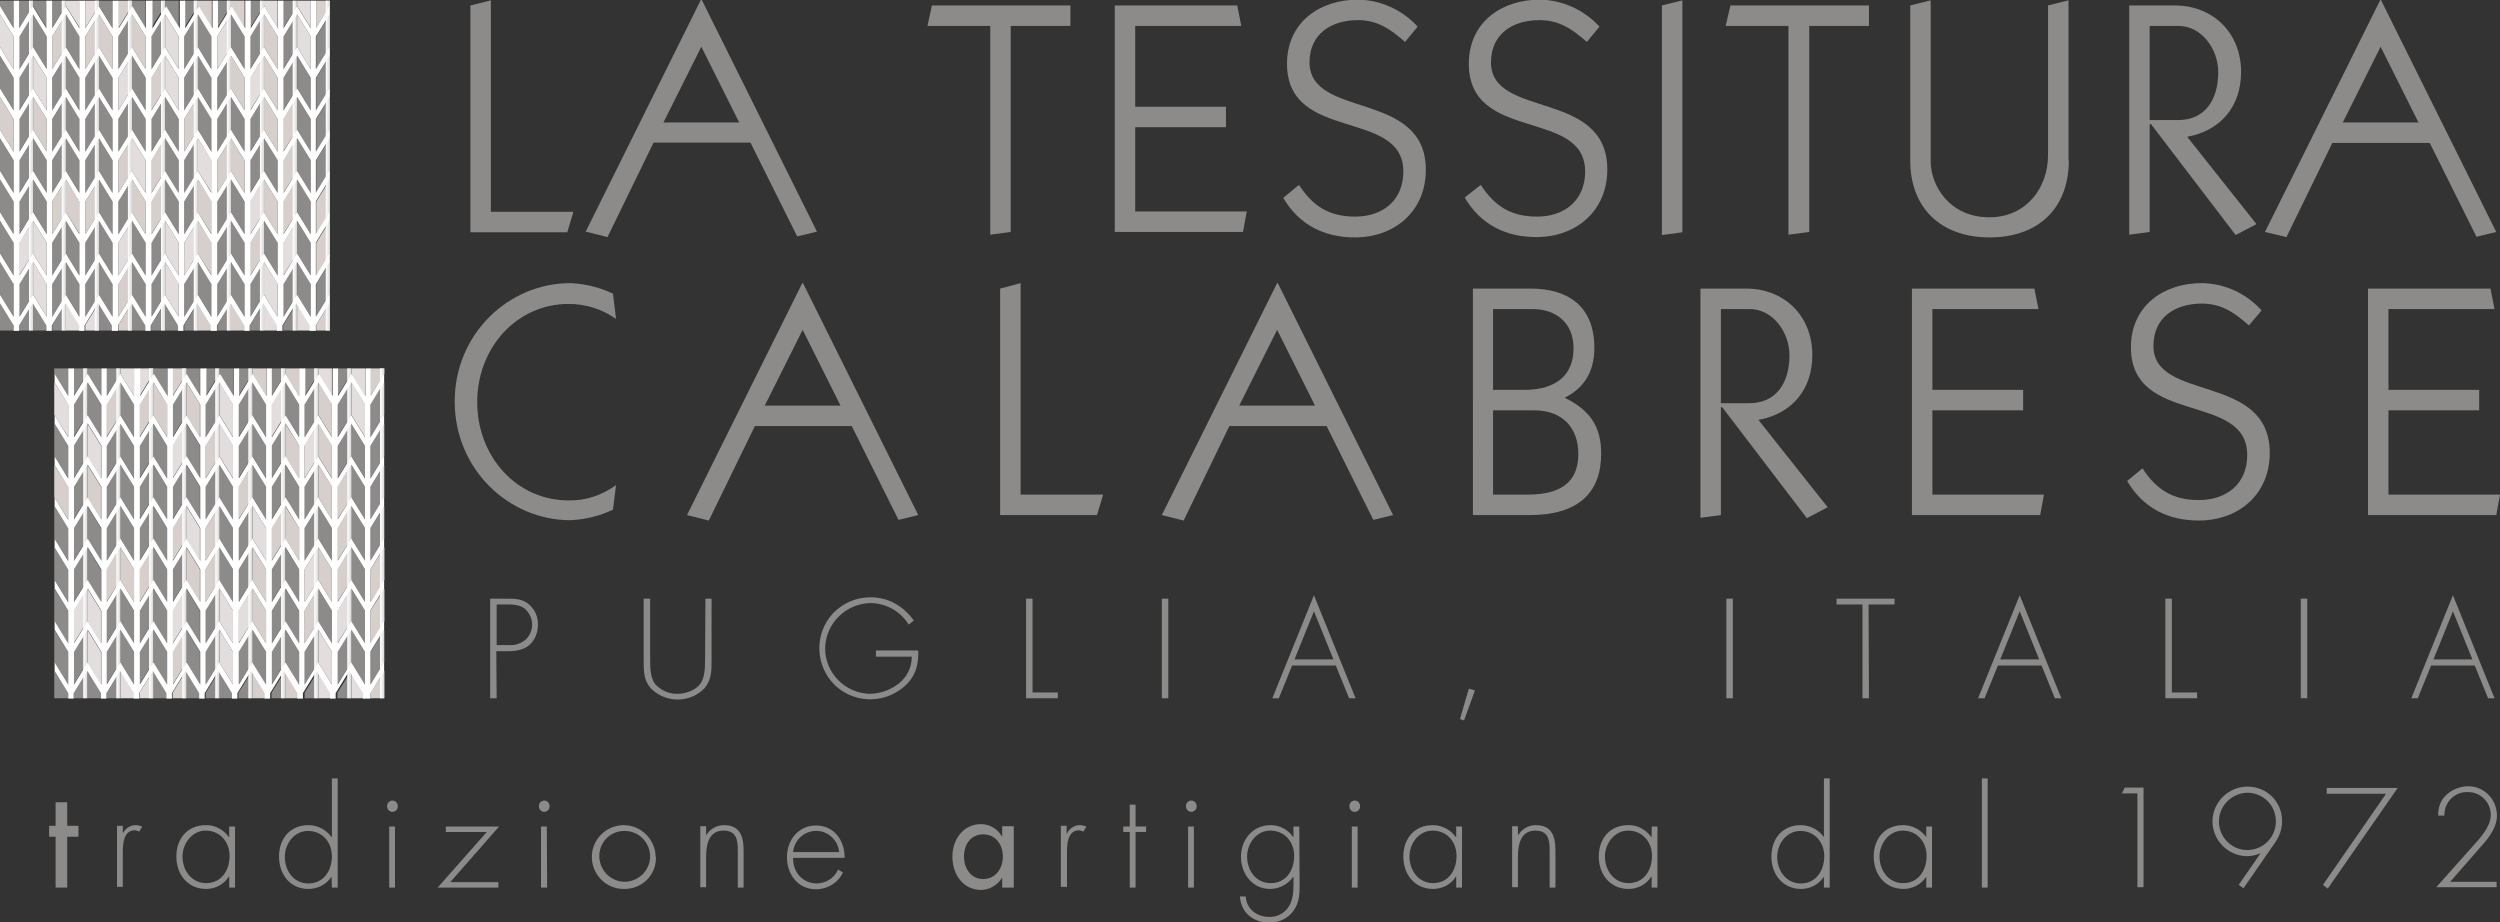 <?xml version="1.0" encoding="utf-8"?>
<!-- Generator: Adobe Illustrator 22.0.1, SVG Export Plug-In . SVG Version: 6.00 Build 0)  -->
<svg version="1.1" id="Livello_1" xmlns="http://www.w3.org/2000/svg" xmlns:xlink="http://www.w3.org/1999/xlink" x="0px" y="0px"
	 viewBox="0 0 732.9 270.4" style="enable-background:new 0 0 732.9 270.4;" xml:space="preserve">
<rect x="0" y="0" width="732.9" height="270.4" fill="#333333" stroke="none"/>
<style type="text/css">
	.st0{fill:#8D8B89;}
	.st1{fill:#E3DEDD;}
	.st2{fill:#D7CFCB;}
	.st3{fill:url(#SVGID_1_);}
	.st4{fill:url(#SVGID_2_);}
	.st5{fill:url(#SVGID_3_);}
	.st6{fill:url(#SVGID_4_);}
	.st7{fill:url(#SVGID_5_);}
	.st8{fill:url(#SVGID_6_);}
	.st9{fill:url(#SVGID_7_);}
	.st10{fill:url(#SVGID_8_);}
	.st11{fill:url(#SVGID_9_);}
	.st12{fill:url(#SVGID_10_);}
	.st13{fill:#FFFFFF;}
	.st14{fill:url(#SVGID_11_);}
	.st15{fill:url(#SVGID_12_);}
	.st16{fill:url(#SVGID_13_);}
	.st17{fill:url(#SVGID_14_);}
	.st18{fill:url(#SVGID_15_);}
	.st19{fill:url(#SVGID_16_);}
	.st20{fill:url(#SVGID_17_);}
	.st21{fill:url(#SVGID_18_);}
	.st22{fill:url(#SVGID_19_);}
	.st23{fill:url(#SVGID_20_);}
</style>
<title>LaTessitura-LOGO</title>
<g>
	<g id="Livello_1_1_">
		<path class="st0" d="M137.9,68V1.6l6-1.5v62h24.2l-1.8,6H137.9z"/>
		<path class="st0" d="M191.6,41.8l-13.5,27.7l-6.4-1.6l33.8-68h0.2l33.8,68l-5.8,1.4l-13.7-27.5H191.6z M205.6,13.7l-11.1,22.2
			h22.2L205.6,13.7z"/>
		<path class="st0" d="M296.3,68l-6,0.8V7.6h-18.4l1.3-6h40.6v6h-17.5V68z"/>
		<path class="st0" d="M326.8,68V1.6h35.9l1.2,6h-31.1v23.7h26.6v6h-26.6V62h32.7l-1.1,6L326.8,68z"/>
		<path class="st0" d="M380.8,54.2c4.1,6.3,8.9,9.3,16.5,9.3c8.1,0,14.1-4.8,14.1-13.2c0-18.6-34.1-8.4-34.1-31.6
			c0-12.1,9.5-18.8,20.8-18.8c6.7,0.1,13,3,17.5,7.9l-3.7,4.5c-4.2-3.7-8-6.4-13.8-6.4c-7.8,0-14.2,4-14.2,12.4
			C384,35,418,26.3,418,49.8c0,12.1-9.1,19.8-20.8,19.8c-9,0-16.4-3.7-21-11.6L380.8,54.2z"/>
		<path class="st0" d="M434.1,54.2c4.1,6.3,8.9,9.3,16.5,9.3c8.1,0,14.1-4.8,14.1-13.2c0-18.6-34.1-8.4-34.1-31.6
			c0-12.1,9.5-18.8,20.8-18.8c6.7,0.1,13,3,17.5,7.9l-3.7,4.5c-4.2-3.7-8-6.4-13.9-6.4c-7.8,0-14.2,4-14.2,12.4
			c0,16.6,34.1,7.8,34.1,31.4c0,12.1-9.1,19.8-20.8,19.8c-9,0-16.4-3.7-21-11.6L434.1,54.2z"/>
		<path class="st0" d="M487.2,1.6l6-1.5v68l-6,0.8V1.6z"/>
		<path class="st0" d="M530.3,68l-6,0.8V7.6h-18.4l1.4-6h40.6v6h-17.5V68z"/>
		<path class="st0" d="M606.5,47c0,14.1-9,22.6-23.2,22.6S560,61.1,560,47V1.6l6-1.5v47.2c0,7.1,5.5,16.4,17.2,16.4
			c10.8,0,17.2-8.6,17.2-18.2V1.6l6-1.5V47z"/>
		<path class="st0" d="M624.2,68.8V1.6h13.4c11,0,19.4,7.9,19.4,19.5c0,10-5.9,17.2-15.8,19l20.3,25.6l-6.1,3.2l-24.8-32.5h-0.4V68
			L624.2,68.8z M630.2,35.2h8.3c7.9,0,11.8-5.9,11.8-14.1c0-6.5-4.7-13.5-11.7-13.5h-8.4L630.2,35.2z"/>
		<path class="st0" d="M683.8,41.8l-13.5,27.7L664,68l33.8-68h0.2l33.8,68l-5.8,1.4l-13.7-27.5H683.8z M697.9,13.7l-11.1,22.2h22.2
			L697.9,13.7z"/>
		<path class="st0" d="M179.7,149.4c-3.9,1.9-8.2,2.9-12.5,3.1c-18.1,0-33.9-15-33.9-34.8S149.1,83,167.2,83
			c4.3,0.2,8.6,1.2,12.5,3.1l0.9,7.4c-4.1-2.9-8.9-4.4-13.9-4.4c-15.3,0-26.8,12.9-26.8,28.8s11.5,28.8,26.8,28.8
			c5,0.1,9.8-1.5,13.9-4.5L179.7,149.4z"/>
		<path class="st0" d="M221.3,124.9l-13.5,27.7l-6.4-1.6l33.8-68h0.2l33.8,68l-5.8,1.4l-13.7-27.5L221.3,124.9z M235.3,96.7
			l-11.1,22.2h22.2L235.3,96.7z"/>
		<path class="st0" d="M293.2,151V84.6l6-1.6v62h24.2l-1.8,6H293.2z"/>
		<path class="st0" d="M360.4,124.9L347,152.6l-6.4-1.6l33.8-68h0.2l33.8,68l-5.8,1.4l-13.7-27.5L360.4,124.9z M374.4,96.7
			l-11.1,22.2h22.2L374.4,96.7z"/>
		<path class="st0" d="M448.6,84.6c11.3,0,18.8,5.3,18.8,17.4c0,7.1-3.1,11.8-8.7,14.6c7.3,3.6,10.7,8.3,10.7,16.4
			c0,11.5-6.8,18-20.9,18h-16.7V84.6H448.6z M437.7,114.3h9.1c9.7,0,14.5-4.6,14.5-12.2s-5.3-11.5-12-11.5h-11.6V114.3z M437.7,145
			h10.2c11.9,0,14.8-5.6,14.8-12c0-7.4-4.5-12.7-12.9-12.7h-12.1V145z"/>
		<path class="st0" d="M498.5,151.8V84.6h13.4c11,0,19.4,7.8,19.4,19.5c0,10-5.9,17.2-15.8,19l20.3,25.6l-6.1,3.2l-24.8-32.5h-0.4
			V151L498.5,151.8z M504.5,118.2h8.3c7.9,0,11.8-5.9,11.8-14.1c0-6.5-4.7-13.5-11.7-13.5h-8.4L504.5,118.2z"/>
		<path class="st0" d="M560.5,151V84.6h35.9l1.2,6h-31.1v23.7h26.6v6h-26.6V145h32.7l-1.1,6L560.5,151z"/>
		<path class="st0" d="M628.1,137.3c4.1,6.3,8.9,9.3,16.5,9.3c8.2,0,14.2-4.8,14.2-13.2c0-18.6-34.1-8.4-34.1-31.6
			c0-12.1,9.5-18.8,20.8-18.8c6.7,0.1,13,3,17.5,8l-3.7,4.4c-4.2-3.7-8-6.4-13.8-6.4c-7.8,0-14.2,4-14.2,12.4
			c0,16.6,34.1,7.8,34.1,31.4c0,12.1-9.1,19.8-20.8,19.8c-9,0-16.4-3.7-21-11.6L628.1,137.3z"/>
		<path class="st0" d="M694.2,151V84.6h35.9l1.2,6h-31.1v23.7h26.6v6h-26.6V145h32.7l-1.1,6L694.2,151z"/>
		<path class="st0" d="M19.7,260.2h-3.4v-14.9h-1.9v-3.2h1.9v-6.9h3.4v6.9H23v3.2h-3.3V260.2z"/>
		<path class="st0" d="M35.9,244.6L35.9,244.6c0.6-1.6,2.2-2.7,3.9-2.7c0.6,0,1.3,0.2,1.9,0.4l-0.9,1.5c-0.4-0.2-0.8-0.3-1.2-0.4
			c-3.8,0-3.6,4.9-3.6,7.5v9.1h-1.7v-17.9h1.7V244.6z"/>
		<path class="st0" d="M68.9,260.2h-1.7V257h-0.1c-1.5,2.3-4,3.6-6.7,3.6c-5.3,0-8.7-4.2-8.7-9.5s3.3-9.2,8.6-9.2
			c2.7-0.1,5.2,1.3,6.8,3.5h0.1v-3.1h1.7V260.2z M53.5,251.1c0,4.1,2.7,7.8,6.9,7.8c4.5,0,6.9-3.7,6.9-8c0-4.1-2.8-7.4-7-7.4
			C56.3,243.5,53.5,247.3,53.5,251.1z"/>
		<path class="st0" d="M97.2,257L97.2,257c-1.5,2.3-4.1,3.6-6.8,3.6c-5.3,0-8.6-4.2-8.6-9.5s3.3-9.2,8.6-9.2c2.7,0,5.2,1.3,6.8,3.5
			h0.1v-17.2h1.7v32h-1.7L97.2,257z M97.3,251c0-4.1-2.8-7.4-7-7.4c-4,0-6.8,3.7-6.8,7.6c0,4.1,2.6,7.8,6.9,7.8
			C94.9,259,97.3,255.2,97.3,251L97.3,251z"/>
		<path class="st0" d="M116.6,236.3c0.1,0.9-0.6,1.6-1.4,1.7c-0.9,0.1-1.6-0.6-1.7-1.4c0-0.1,0-0.2,0-0.2c-0.1-0.9,0.6-1.6,1.4-1.7
			c0.9-0.1,1.6,0.6,1.7,1.4C116.6,236.2,116.6,236.2,116.6,236.3z M115.8,260.2h-1.7v-17.9h1.7V260.2z"/>
		<path class="st0" d="M146.1,258.6v1.6h-17.8l14.4-16.3h-12v-1.6h15.6L132,258.6H146.1z"/>
		<path class="st0" d="M161.1,236.3c0.1,0.9-0.6,1.6-1.4,1.7c-0.9,0.1-1.6-0.6-1.7-1.4c0-0.1,0-0.2,0-0.2c-0.1-0.9,0.6-1.6,1.4-1.7
			c0.9-0.1,1.6,0.6,1.7,1.4C161.1,236.2,161.1,236.2,161.1,236.3z M160.4,260.2h-1.8v-17.9h1.7L160.4,260.2z"/>
		<path class="st0" d="M192.3,251.3c0.1,5.1-3.9,9.2-9,9.3c-0.1,0-0.2,0-0.3,0c-5.2,0.1-9.4-4.1-9.5-9.2c-0.1-5.2,4.1-9.4,9.2-9.5
			s9.4,4.1,9.5,9.2C192.3,251.2,192.3,251.2,192.3,251.3z M175.7,251.3c0.2,4.1,3.6,7.3,7.7,7.2c4.1-0.2,7.3-3.6,7.2-7.7
			c-0.2-4.1-3.6-7.3-7.6-7.2C178.8,243.6,175.5,247.1,175.7,251.3C175.7,251.3,175.7,251.3,175.7,251.3L175.7,251.3z"/>
		<path class="st0" d="M206.9,245.1L206.9,245.1c1.1-2,3.1-3.2,5.3-3.2c4.5,0,5.8,2.9,5.8,7.5v10.8h-1.7v-10.8
			c0-3.2-0.4-5.9-4.2-5.9c-4.4,0-5.1,4.2-5.1,7.8v8.8h-1.7v-17.9h1.7V245.1z"/>
		<path class="st0" d="M232.5,251.4c-0.1,4.5,3,7.6,7,7.6c2.7-0.1,5.1-1.6,6.2-4.1l1.4,0.9c-1.4,3-4.5,4.9-7.9,4.9
			c-5.2,0-8.5-4.3-8.5-9.4s3.4-9.3,8.5-9.3c5.3,0,8.5,4.4,8.4,9.5H232.5z M246,249.8c-0.3-3.7-3.6-6.5-7.3-6.2
			c-3.3,0.3-5.9,2.9-6.2,6.2H246z"/>
		<path class="st0" d="M297.2,260.2h-3.4v-2.8h-0.1c-1.3,2.1-3.5,3.4-6,3.5c-5.4,0-8.5-4.6-8.5-9.8c0-5,3.2-9.5,8.4-9.5
			c2.5,0,4.9,1.4,6.1,3.6h0.1v-3h3.4L297.2,260.2z M294,251.1c0-3.5-2.1-6.5-5.8-6.5s-5.6,3.1-5.6,6.5s2,6.6,5.6,6.6
			S294,254.7,294,251.1z"/>
		<path class="st0" d="M312.7,244.6L312.7,244.6c0.6-1.6,2.2-2.7,3.9-2.7c0.6,0,1.3,0.2,1.9,0.4l-0.9,1.5c-0.4-0.2-0.8-0.3-1.2-0.4
			c-3.8,0-3.6,4.9-3.6,7.5v9.1H311v-17.9h1.7V244.6z"/>
		<path class="st0" d="M332.9,260.2h-1.7v-16.3h-1.9v-1.6h1.9v-6.4h1.7v6.4h3.1v1.6h-3.1V260.2z"/>
		<path class="st0" d="M350.8,236.3c0.1,0.9-0.6,1.6-1.4,1.7c-0.9,0.1-1.6-0.6-1.7-1.4c0-0.1,0-0.2,0-0.2c-0.1-0.9,0.6-1.6,1.4-1.7
			c0.9-0.1,1.6,0.6,1.7,1.4C350.8,236.2,350.8,236.2,350.8,236.3z M350,260.2h-1.7v-17.9h1.7V260.2z"/>
		<path class="st0" d="M381,259.4c0,2.8-0.1,5.2-1.8,7.6c-1.6,2.2-4.2,3.5-7,3.5c-4.6,0-8.4-2.8-8.7-7.7h1.7c0.2,3.7,3.3,6,6.8,6
			c2.2,0.1,4.3-0.9,5.6-2.7c1.4-2,1.6-4.4,1.6-6.8v-2.2h-0.1c-1.6,2.2-4.1,3.5-6.8,3.5c-5.1,0-8.5-4.4-8.5-9.4
			c0-5.2,3.6-9.3,8.7-9.3c2.7,0,5.1,1.3,6.6,3.5h0.1v-3.1h1.7L381,259.4z M365.6,251.1c0,4.1,2.6,7.8,6.9,7.8c4.5,0,6.9-3.7,6.9-8
			c0-4.1-2.8-7.4-7-7.4C368.3,243.5,365.6,247.3,365.6,251.1L365.6,251.1z"/>
		<path class="st0" d="M398.7,236.3c0.1,0.9-0.6,1.6-1.4,1.7c-0.9,0.1-1.6-0.6-1.7-1.4c0-0.1,0-0.2,0-0.2c-0.1-0.9,0.6-1.6,1.4-1.7
			c0.9-0.1,1.6,0.6,1.7,1.4C398.7,236.2,398.7,236.2,398.7,236.3z M398,260.2h-1.7v-17.9h1.7V260.2z"/>
		<path class="st0" d="M428.6,260.2h-1.7V257h-0.1c-1.4,2.3-4,3.6-6.7,3.6c-5.3,0-8.7-4.2-8.7-9.5s3.3-9.2,8.6-9.2
			c2.7,0,5.2,1.3,6.8,3.5h0.1v-3.1h1.7V260.2z M413.2,251.1c0,4.1,2.7,7.8,6.9,7.8c4.5,0,6.9-3.7,6.9-8c0-4.1-2.8-7.4-7-7.4
			C415.9,243.5,413.2,247.3,413.2,251.1z"/>
		<path class="st0" d="M444.9,245.1L444.9,245.1c1.1-2,3.1-3.2,5.3-3.2c4.5,0,5.8,2.9,5.8,7.5v10.8h-1.7v-10.8
			c0-3.2-0.4-5.9-4.2-5.9c-4.4,0-5.1,4.2-5.1,7.8v8.8h-1.7v-17.9h1.7V245.1z"/>
		<path class="st0" d="M485.9,260.2h-1.7V257h-0.1c-1.5,2.3-4,3.6-6.7,3.6c-5.3,0-8.7-4.2-8.7-9.5s3.3-9.2,8.6-9.2
			c2.7-0.1,5.2,1.3,6.8,3.5h0.1v-3.1h1.7L485.9,260.2z M470.5,251.1c0,4.1,2.7,7.8,6.9,7.8c4.5,0,6.9-3.7,6.9-8c0-4.1-2.8-7.4-7-7.4
			C473.3,243.5,470.5,247.3,470.5,251.1z"/>
		<path class="st0" d="M534.7,257L534.7,257c-1.5,2.3-4,3.6-6.7,3.6c-5.3,0-8.7-4.2-8.7-9.5s3.3-9.2,8.6-9.2c2.7,0,5.2,1.3,6.8,3.5
			l0,0v-17.2h1.7v32h-1.7V257z M534.8,251c0-4.1-2.8-7.4-7-7.4c-4,0-6.8,3.7-6.8,7.6c0,4.1,2.7,7.8,6.9,7.8
			C532.4,259,534.8,255.2,534.8,251L534.8,251z"/>
		<path class="st0" d="M566.4,260.2h-1.7V257l0,0c-1.5,2.3-4,3.6-6.7,3.6c-5.3,0-8.7-4.2-8.7-9.5s3.3-9.2,8.6-9.2
			c2.7,0,5.2,1.3,6.8,3.5l0,0v-3.1h1.7L566.4,260.2z M551,251.1c0,4.1,2.7,7.8,6.9,7.8c4.5,0,6.9-3.7,6.9-8c0-4.1-2.8-7.4-7-7.4
			C553.8,243.5,551,247.3,551,251.1z"/>
		<path class="st0" d="M582.7,260.2H581v-32h1.7V260.2z"/>
		<path class="st0" d="M622,232.7l0.9-1.8h5.5v29.2h-1.8v-27.5H622z"/>
		<path class="st0" d="M656.3,259.4l6.3-9.1l-0.1-0.1c-1.2,0.5-2.5,0.8-3.8,0.8c-5.6-0.1-10.1-4.7-10.1-10.3
			c0.1-5.6,4.7-10.1,10.3-10.1l0,0c5.6,0,10.1,4.4,10.1,10c0,0.1,0,0.2,0,0.3c0,2.2-0.8,4.4-2.1,6.2l-9.2,13.3L656.3,259.4z
			 M650.5,240.8c0,4.6,3.7,8.4,8.3,8.4c4.6,0,8.4-3.7,8.4-8.4s-3.7-8.4-8.4-8.4C654.3,232.5,650.5,236.2,650.5,240.8L650.5,240.8z"
			/>
		<path class="st0" d="M682.1,232.7V231h20.8l-20.5,29.5l-1.4-1.1l18.5-26.7H682.1z"/>
		<path class="st0" d="M731.9,258.4v1.7h-17.7l10.7-12c2.2-2.4,5.3-5.8,5.3-9.2c0-3.7-3-6.7-6.7-6.7c0,0,0,0-0.1,0
			c-3.6-0.1-6.6,2.7-6.8,6.3c0,0.2,0,0.4,0,0.6h-1.8c-0.1-2,0.5-4,1.8-5.5c1.7-1.9,4.2-3,6.8-3.1c4.7-0.1,8.5,3.7,8.6,8.4
			c0,0.1,0,0.1,0,0.2c0,3.9-2.9,7.1-5.4,9.9l-8.3,9.5H731.9z"/>
		<polygon class="st0" points="4,0.2 0,0.2 0,1.7 4,8.2 		"/>
		<polygon class="st1" points="4,10.7 0,4.2 0,13.8 4,20.3 		"/>
		<polygon class="st0" points="4,22.8 0,16.3 0,25.9 4,32.4 		"/>
		<polygon class="st2" points="4,34.9 0,28.4 0,38 4,44.5 		"/>
		<polygon class="st0" points="4,47 0,40.5 0,50.1 4,56.6 		"/>
		<polygon class="st0" points="4,59.1 0,52.6 0,62.2 4,68.7 		"/>
		<polygon class="st0" points="4,71.2 0,64.7 0,74.3 4,80.8 		"/>
		<polygon class="st0" points="4,83.2 0,76.8 0,86.4 4,92.9 		"/>
		<polygon class="st0" points="0,88.8 0,96.9 4,96.9 4,95.3 		"/>
		<polygon class="st0" points="13.7,8.2 13.7,0.2 9.7,0.2 9.7,1.7 		"/>
		<polygon class="st0" points="9.7,1.7 9.7,0.2 5.6,0.2 5.6,8.2 		"/>
		<polygon class="st0" points="9.7,13.8 13.7,20.3 13.7,10.7 9.7,4.2 		"/>
		<polygon class="st0" points="5.6,10.7 5.6,20.3 9.7,13.8 9.7,4.2 		"/>
		<polygon class="st1" points="9.7,25.9 13.7,32.4 13.7,22.8 9.7,16.3 		"/>
		<polygon class="st0" points="5.6,22.8 5.6,32.4 9.7,25.9 9.7,16.3 		"/>
		<polygon class="st2" points="9.7,38 13.7,44.5 13.7,34.9 9.7,28.4 		"/>
		<polygon class="st0" points="5.6,34.9 5.6,44.5 9.7,38 9.7,28.4 		"/>
		<polygon class="st0" points="9.7,50.1 13.7,56.6 13.7,47 9.7,40.5 		"/>
		<polygon class="st0" points="5.6,47 5.6,56.6 9.7,50.1 9.7,40.5 		"/>
		<polygon class="st0" points="9.7,62.2 13.7,68.7 13.7,59.1 9.7,52.6 		"/>
		<polygon class="st0" points="5.6,59.1 5.6,68.7 9.7,62.2 9.7,52.6 		"/>
		<polygon class="st1" points="9.7,74.3 13.7,80.8 13.7,71.2 9.7,64.7 		"/>
		<polygon class="st1" points="5.6,71.2 5.6,80.8 9.7,74.3 9.7,64.7 		"/>
		<polygon class="st1" points="9.7,86.4 13.7,92.9 13.7,83.2 9.7,76.8 		"/>
		<polygon class="st0" points="5.6,83.2 5.6,92.9 9.7,86.4 9.7,76.8 		"/>
		<polygon class="st0" points="9.7,88.8 9.7,96.9 13.7,96.9 13.7,95.3 		"/>
		<polygon class="st0" points="5.6,95.3 5.6,96.9 9.7,96.9 9.7,88.8 		"/>
		<polygon class="st1" points="23.4,8.2 23.4,0.2 19.3,0.2 19.3,1.7 		"/>
		<polygon class="st0" points="19.3,1.7 19.3,0.2 15.3,0.2 15.3,8.2 		"/>
		<polygon class="st0" points="19.3,13.8 23.4,20.3 23.4,10.7 19.3,4.2 		"/>
		<polygon class="st2" points="15.3,10.7 15.3,20.3 19.3,13.8 19.3,4.2 		"/>
		<polygon class="st0" points="19.3,25.9 23.4,32.4 23.4,22.8 19.3,16.3 		"/>
		<polygon class="st0" points="15.3,22.8 15.3,32.4 19.3,25.9 19.3,16.3 		"/>
		<polygon class="st0" points="19.3,38 23.4,44.5 23.4,34.9 19.3,28.4 		"/>
		<polygon class="st0" points="15.3,34.9 15.3,44.5 19.3,38 19.3,28.4 		"/>
		<polygon class="st0" points="19.3,50.1 23.4,56.6 23.4,47 19.3,40.5 		"/>
		<polygon class="st0" points="15.3,47 15.3,56.6 19.3,50.1 19.3,40.5 		"/>
		<polygon class="st2" points="19.3,62.2 23.4,68.7 23.4,59.1 19.3,52.6 		"/>
		<polygon class="st2" points="15.3,59.1 15.3,68.7 19.3,62.2 19.3,52.6 		"/>
		<polygon class="st0" points="19.3,74.3 23.4,80.8 23.4,71.2 19.3,64.7 		"/>
		<polygon class="st0" points="15.3,71.2 15.3,80.8 19.3,74.3 19.3,64.7 		"/>
		<polygon class="st0" points="19.3,86.4 23.4,92.9 23.4,83.2 19.3,76.8 		"/>
		<polygon class="st0" points="15.3,83.2 15.3,92.9 19.3,86.4 19.3,76.8 		"/>
		<polygon class="st1" points="19.3,88.8 19.3,96.9 23.4,96.9 23.4,95.3 		"/>
		<polygon class="st0" points="15.3,95.3 15.3,96.9 19.3,96.9 19.3,88.8 		"/>
		<polygon class="st0" points="33,8.2 33,0.2 29,0.2 29,1.7 		"/>
		<polygon class="st1" points="29,1.7 29,0.2 25,0.2 25,8.2 		"/>
		<polygon class="st2" points="29,13.8 33,20.3 33,10.7 29,4.2 		"/>
		<polygon class="st2" points="25,10.7 25,20.3 29,13.8 29,4.2 		"/>
		<polygon class="st0" points="29,25.9 33,32.4 33,22.8 29,16.3 		"/>
		<polygon class="st0" points="25,22.8 25,32.4 29,25.9 29,16.3 		"/>
		<polygon class="st0" points="29,38 33,44.5 33,34.9 29,28.4 		"/>
		<polygon class="st0" points="25,34.9 25,44.5 29,38 29,28.4 		"/>
		<polygon class="st0" points="29,50.1 33,56.6 33,47 29,40.5 		"/>
		<polygon class="st0" points="25,47 25,56.6 29,50.1 29,40.5 		"/>
		<polygon class="st0" points="29,62.2 33,68.7 33,59.1 29,52.6 		"/>
		<polygon class="st2" points="25,59.1 25,68.7 29,62.2 29,52.6 		"/>
		<polygon class="st0" points="29,74.3 33,80.8 33,71.2 29,64.7 		"/>
		<polygon class="st0" points="25,71.2 25,80.8 29,74.3 29,64.7 		"/>
		<polygon class="st0" points="29,86.4 33,92.9 33,83.2 29,76.8 		"/>
		<polygon class="st0" points="25,83.2 25,92.9 29,86.4 29,76.8 		"/>
		<polygon class="st0" points="29,88.8 29,96.9 33,96.9 33,95.3 		"/>
		<polygon class="st1" points="25,95.3 25,96.9 29,96.9 29,88.8 		"/>
		<polygon class="st0" points="42.7,8.2 42.7,0.2 38.7,0.2 38.7,1.7 		"/>
		<polygon class="st2" points="38.7,1.7 38.7,0.2 34.7,0.2 34.7,8.2 		"/>
		<polygon class="st2" points="38.7,13.8 42.7,20.3 42.7,10.7 38.7,4.2 		"/>
		<polygon class="st0" points="34.7,10.7 34.7,20.3 38.7,13.8 38.7,4.2 		"/>
		<polygon class="st0" points="38.7,25.9 42.7,32.4 42.7,22.8 38.7,16.3 		"/>
		<polygon class="st1" points="34.7,22.8 34.7,32.4 38.7,25.9 38.7,16.3 		"/>
		<polygon class="st0" points="38.7,38 42.7,44.5 42.7,34.9 38.7,28.4 		"/>
		<polygon class="st0" points="34.7,34.9 34.7,44.5 38.7,38 38.7,28.4 		"/>
		<polygon class="st1" points="38.7,50.1 42.7,56.6 42.7,47 38.7,40.5 		"/>
		<polygon class="st2" points="34.7,47 34.7,56.6 38.7,50.1 38.7,40.5 		"/>
		<polygon class="st2" points="38.7,62.2 42.7,68.7 42.7,59.1 38.7,52.6 		"/>
		<polygon class="st0" points="34.7,59.1 34.7,68.7 38.7,62.2 38.7,52.6 		"/>
		<polygon class="st0" points="38.7,74.3 42.7,80.8 42.7,71.2 38.7,64.7 		"/>
		<polygon class="st1" points="34.7,71.2 34.7,80.8 38.7,74.3 38.7,64.7 		"/>
		<polygon class="st0" points="38.7,86.4 42.7,92.9 42.7,83.2 38.7,76.8 		"/>
		<polygon class="st2" points="34.7,83.2 34.7,92.9 38.7,86.4 38.7,76.8 		"/>
		<polygon class="st0" points="38.7,88.8 38.7,96.9 42.7,96.9 42.7,95.3 		"/>
		<polygon class="st2" points="34.7,95.3 34.7,96.9 38.7,96.9 38.7,88.8 		"/>
		<polygon class="st0" points="52.4,8.2 52.4,0.2 48.4,0.2 48.4,1.7 		"/>
		<polygon class="st0" points="48.4,1.7 48.4,0.2 44.3,0.2 44.3,8.2 		"/>
		<polygon class="st1" points="48.4,13.8 52.4,20.3 52.4,10.7 48.4,4.2 		"/>
		<polygon class="st0" points="44.3,10.7 44.3,20.3 48.4,13.8 48.4,4.2 		"/>
		<polygon class="st1" points="48.4,25.9 52.4,32.4 52.4,22.8 48.4,16.3 		"/>
		<polygon class="st2" points="44.3,22.8 44.3,32.4 48.4,25.9 48.4,16.3 		"/>
		<polygon class="st0" points="48.4,38 52.4,44.5 52.4,34.9 48.4,28.4 		"/>
		<polygon class="st0" points="44.3,34.9 44.3,44.5 48.4,38 48.4,28.4 		"/>
		<polygon class="st0" points="48.4,50.1 52.4,56.6 52.4,47 48.4,40.5 		"/>
		<polygon class="st2" points="44.3,47 44.3,56.6 48.4,50.1 48.4,40.5 		"/>
		<polygon class="st0" points="48.4,62.2 52.4,68.7 52.4,59.1 48.4,52.6 		"/>
		<polygon class="st2" points="44.3,59.1 44.3,68.7 48.4,62.2 48.4,52.6 		"/>
		<polygon class="st1" points="48.4,74.3 52.4,80.8 52.4,71.2 48.4,64.7 		"/>
		<polygon class="st0" points="44.3,71.2 44.3,80.8 48.4,74.3 48.4,64.7 		"/>
		<polygon class="st1" points="48.4,86.4 52.4,92.9 52.4,83.2 48.4,76.8 		"/>
		<polygon class="st0" points="44.3,83.2 44.3,92.9 48.4,86.4 48.4,76.8 		"/>
		<polygon class="st0" points="48.4,88.8 48.4,96.9 52.4,96.9 52.4,95.3 		"/>
		<polygon class="st0" points="44.3,95.3 44.3,96.9 48.4,96.9 48.4,88.8 		"/>
		<polygon class="st2" points="62.1,8.2 62.1,0.2 58,0.2 58,1.7 		"/>
		<polygon class="st0" points="58,1.7 58,0.2 54,0.2 54,8.2 		"/>
		<polygon class="st0" points="58,13.8 62.1,20.3 62.1,10.7 58,4.2 		"/>
		<polygon class="st0" points="54,10.7 54,20.3 58,13.8 58,4.2 		"/>
		<polygon class="st0" points="58,25.9 62.1,32.4 62.1,22.8 58,16.3 		"/>
		<polygon class="st0" points="54,22.8 54,32.4 58,25.9 58,16.3 		"/>
		<polygon class="st0" points="58,38 62.1,44.5 62.1,34.9 58,28.4 		"/>
		<polygon class="st2" points="54,34.9 54,44.5 58,38 58,28.4 		"/>
		<polygon class="st1" points="58,50.1 62.1,56.6 62.1,47 58,40.5 		"/>
		<polygon class="st0" points="54,47 54,56.6 58,50.1 58,40.5 		"/>
		<polygon class="st2" points="58,62.2 62.1,68.7 62.1,59.1 58,52.6 		"/>
		<polygon class="st0" points="54,59.1 54,68.7 58,62.2 58,52.6 		"/>
		<polygon class="st2" points="58,74.3 62.1,80.8 62.1,71.2 58,64.7 		"/>
		<polygon class="st1" points="54,71.2 54,80.8 58,74.3 58,64.7 		"/>
		<polygon class="st0" points="58,86.4 62.1,92.9 62.1,83.2 58,76.8 		"/>
		<polygon class="st0" points="54,83.2 54,92.9 58,86.4 58,76.8 		"/>
		<polygon class="st2" points="58,88.8 58,96.9 62.1,96.9 62.1,95.3 		"/>
		<polygon class="st0" points="54,95.3 54,96.9 58,96.9 58,88.8 		"/>
		<polygon class="st2" points="71.7,8.2 71.7,0.2 67.7,0.2 67.7,1.7 		"/>
		<polygon class="st0" points="67.7,1.7 67.7,0.2 63.7,0.2 63.7,8.2 		"/>
		<polygon class="st0" points="67.7,13.8 71.7,20.3 71.7,10.7 67.7,4.2 		"/>
		<polygon class="st1" points="63.7,10.7 63.7,20.3 67.7,13.8 67.7,4.2 		"/>
		<polygon class="st2" points="67.7,25.9 71.7,32.4 71.7,22.8 67.7,16.3 		"/>
		<polygon class="st0" points="63.7,22.8 63.7,32.4 67.7,25.9 67.7,16.3 		"/>
		<polygon class="st0" points="67.7,38 71.7,44.5 71.7,34.9 67.7,28.4 		"/>
		<polygon class="st0" points="63.7,34.9 63.7,44.5 67.7,38 67.7,28.4 		"/>
		<polygon class="st2" points="67.7,50.1 71.7,56.6 71.7,47 67.7,40.5 		"/>
		<polygon class="st2" points="63.7,47 63.7,56.6 67.7,50.1 67.7,40.5 		"/>
		<polygon class="st0" points="67.7,62.2 71.7,68.7 71.7,59.1 67.7,52.6 		"/>
		<polygon class="st0" points="63.7,59.1 63.7,68.7 67.7,62.2 67.7,52.6 		"/>
		<polygon class="st0" points="67.7,74.3 71.7,80.8 71.7,71.2 67.7,64.7 		"/>
		<polygon class="st0" points="63.7,71.2 63.7,80.8 67.7,74.3 67.7,64.7 		"/>
		<polygon class="st0" points="67.7,86.4 71.7,92.9 71.7,83.2 67.7,76.8 		"/>
		<polygon class="st0" points="63.7,83.2 63.7,92.9 67.7,86.4 67.7,76.8 		"/>
		<polygon class="st2" points="67.7,88.8 67.7,96.9 71.7,96.9 71.7,95.3 		"/>
		<polygon class="st0" points="63.7,95.3 63.7,96.9 67.7,96.9 67.7,88.8 		"/>
		<polygon class="st1" points="81.4,8.2 81.4,0.2 77.4,0.2 77.4,1.7 		"/>
		<polygon class="st0" points="77.4,1.7 77.4,0.2 73.3,0.2 73.3,8.2 		"/>
		<polygon class="st2" points="77.4,13.8 81.4,20.3 81.4,10.7 77.4,4.2 		"/>
		<polygon class="st0" points="73.3,10.7 73.3,20.3 77.4,13.8 77.4,4.2 		"/>
		<polygon class="st2" points="77.4,25.9 81.4,32.4 81.4,22.8 77.4,16.3 		"/>
		<polygon class="st1" points="73.3,22.8 73.3,32.4 77.4,25.9 77.4,16.3 		"/>
		<polygon class="st2" points="77.4,38 81.4,44.5 81.4,34.9 77.4,28.4 		"/>
		<polygon class="st0" points="73.3,34.9 73.3,44.5 77.4,38 77.4,28.4 		"/>
		<polygon class="st0" points="77.4,50.1 81.4,56.6 81.4,47 77.4,40.5 		"/>
		<polygon class="st0" points="73.3,47 73.3,56.6 77.4,50.1 77.4,40.5 		"/>
		<polygon class="st2" points="77.4,62.2 81.4,68.7 81.4,59.1 77.4,52.6 		"/>
		<polygon class="st1" points="73.3,59.1 73.3,68.7 77.4,62.2 77.4,52.6 		"/>
		<polygon class="st0" points="77.4,74.3 81.4,80.8 81.4,71.2 77.4,64.7 		"/>
		<polygon class="st2" points="73.3,71.2 73.3,80.8 77.4,74.3 77.4,64.7 		"/>
		<polygon class="st1" points="77.4,86.4 81.4,92.9 81.4,83.2 77.4,76.8 		"/>
		<polygon class="st0" points="73.3,83.2 73.3,92.9 77.4,86.4 77.4,76.8 		"/>
		<polygon class="st1" points="77.4,88.8 77.4,96.9 81.4,96.9 81.4,95.3 		"/>
		<polygon class="st0" points="73.3,95.3 73.3,96.9 77.4,96.9 77.4,88.8 		"/>
		<polygon class="st1" points="91.1,8.2 91.1,0.2 87.1,0.2 87.1,1.7 		"/>
		<polygon class="st0" points="87.1,1.7 87.1,0.2 83,0.2 83,8.2 		"/>
		<polygon class="st1" points="87.1,13.8 91.1,20.3 91.1,10.7 87.1,4.2 		"/>
		<polygon class="st0" points="83,10.7 83,20.3 87.1,13.8 87.1,4.2 		"/>
		<polygon class="st0" points="87.1,25.9 91.1,32.4 91.1,22.8 87.1,16.3 		"/>
		<polygon class="st0" points="83,22.8 83,32.4 87.1,25.9 87.1,16.3 		"/>
		<polygon class="st0" points="87.1,38 91.1,44.5 91.1,34.9 87.1,28.4 		"/>
		<polygon class="st2" points="83,34.9 83,44.5 87.1,38 87.1,28.4 		"/>
		<polygon class="st0" points="87.1,50.1 91.1,56.6 91.1,47 87.1,40.5 		"/>
		<polygon class="st2" points="83,47 83,56.6 87.1,50.1 87.1,40.5 		"/>
		<polygon class="st0" points="87.1,62.2 91.1,68.7 91.1,59.1 87.1,52.6 		"/>
		<polygon class="st2" points="83,59.1 83,68.7 87.1,62.2 87.1,52.6 		"/>
		<polygon class="st0" points="87.1,74.3 91.1,80.8 91.1,71.2 87.1,64.7 		"/>
		<polygon class="st1" points="83,71.2 83,80.8 87.1,74.3 87.1,64.7 		"/>
		<polygon class="st0" points="87.1,86.4 91.1,92.9 91.1,83.2 87.1,76.8 		"/>
		<polygon class="st0" points="83,83.2 83,92.9 87.1,86.4 87.1,76.8 		"/>
		<polygon class="st1" points="87.1,88.8 87.1,96.9 91.1,96.9 91.1,95.3 		"/>
		<polygon class="st0" points="83,95.3 83,96.9 87.1,96.9 87.1,88.8 		"/>
		<polygon class="st2" points="92.7,0.2 92.7,8.2 96.7,1.7 96.7,0.2 		"/>
		<polygon class="st0" points="92.7,20.3 96.7,13.8 96.7,4.2 92.7,10.7 		"/>
		<polygon class="st0" points="92.7,32.4 96.7,25.9 96.7,16.3 92.7,22.8 		"/>
		<polygon class="st0" points="92.7,44.5 96.7,38 96.7,28.4 92.7,34.9 		"/>
		<polygon class="st0" points="92.7,56.6 96.7,50.1 96.7,40.5 92.7,47 		"/>
		<polygon class="st2" points="92.7,68.7 96.7,62.2 96.7,52.6 92.7,59.1 		"/>
		<polygon class="st2" points="92.7,80.8 96.7,74.3 96.7,64.7 92.7,71.2 		"/>
		<polygon class="st0" points="92.7,92.9 96.7,86.4 96.7,76.8 92.7,83.2 		"/>
		<polygon class="st2" points="92.7,96.9 96.7,96.9 96.7,88.8 92.7,95.3 		"/>
		
			<linearGradient id="SVGID_1_" gradientUnits="userSpaceOnUse" x1="8.46" y1="223.46" x2="9.67" y2="223.46" gradientTransform="matrix(1 0 0 -1 0 272)">
			<stop  offset="0" style="stop-color:#FFFFFF"/>
			<stop  offset="0.51" style="stop-color:#EDEDED"/>
			<stop  offset="1" style="stop-color:#D9D8D8"/>
		</linearGradient>
		<rect x="8.5" y="0.2" class="st3" width="1.2" height="96.7"/>
		
			<linearGradient id="SVGID_2_" gradientUnits="userSpaceOnUse" x1="18.13" y1="223.46" x2="19.34" y2="223.46" gradientTransform="matrix(1 0 0 -1 0 272)">
			<stop  offset="0" style="stop-color:#FFFFFF"/>
			<stop  offset="0.51" style="stop-color:#EDEDED"/>
			<stop  offset="1" style="stop-color:#D9D8D8"/>
		</linearGradient>
		<rect x="18.1" y="0.2" class="st4" width="1.2" height="96.7"/>
		
			<linearGradient id="SVGID_3_" gradientUnits="userSpaceOnUse" x1="27.81" y1="223.46" x2="29.01" y2="223.46" gradientTransform="matrix(1 0 0 -1 0 272)">
			<stop  offset="0" style="stop-color:#FFFFFF"/>
			<stop  offset="0.51" style="stop-color:#EDEDED"/>
			<stop  offset="1" style="stop-color:#D9D8D8"/>
		</linearGradient>
		<rect x="27.8" y="0.2" class="st5" width="1.2" height="96.7"/>
		
			<linearGradient id="SVGID_4_" gradientUnits="userSpaceOnUse" x1="37.48" y1="223.46" x2="38.69" y2="223.46" gradientTransform="matrix(1 0 0 -1 0 272)">
			<stop  offset="0" style="stop-color:#FFFFFF"/>
			<stop  offset="0.51" style="stop-color:#EDEDED"/>
			<stop  offset="1" style="stop-color:#D9D8D8"/>
		</linearGradient>
		<rect x="37.5" y="0.2" class="st6" width="1.2" height="96.7"/>
		
			<linearGradient id="SVGID_5_" gradientUnits="userSpaceOnUse" x1="47.15" y1="223.46" x2="48.36" y2="223.46" gradientTransform="matrix(1 0 0 -1 0 272)">
			<stop  offset="0" style="stop-color:#FFFFFF"/>
			<stop  offset="0.51" style="stop-color:#EDEDED"/>
			<stop  offset="1" style="stop-color:#D9D8D8"/>
		</linearGradient>
		<rect x="47.2" y="0.2" class="st7" width="1.2" height="96.7"/>
		
			<linearGradient id="SVGID_6_" gradientUnits="userSpaceOnUse" x1="56.82" y1="223.46" x2="58.03" y2="223.46" gradientTransform="matrix(1 0 0 -1 0 272)">
			<stop  offset="0" style="stop-color:#FFFFFF"/>
			<stop  offset="0.51" style="stop-color:#EDEDED"/>
			<stop  offset="1" style="stop-color:#D9D8D8"/>
		</linearGradient>
		<rect x="56.8" y="0.2" class="st8" width="1.2" height="96.7"/>
		
			<linearGradient id="SVGID_7_" gradientUnits="userSpaceOnUse" x1="66.49" y1="223.46" x2="67.7" y2="223.46" gradientTransform="matrix(1 0 0 -1 0 272)">
			<stop  offset="0" style="stop-color:#FFFFFF"/>
			<stop  offset="0.51" style="stop-color:#EDEDED"/>
			<stop  offset="1" style="stop-color:#D9D8D8"/>
		</linearGradient>
		<rect x="66.5" y="0.2" class="st9" width="1.2" height="96.7"/>
		
			<linearGradient id="SVGID_8_" gradientUnits="userSpaceOnUse" x1="76.16" y1="223.46" x2="77.37" y2="223.46" gradientTransform="matrix(1 0 0 -1 0 272)">
			<stop  offset="0" style="stop-color:#FFFFFF"/>
			<stop  offset="0.51" style="stop-color:#EDEDED"/>
			<stop  offset="1" style="stop-color:#D9D8D8"/>
		</linearGradient>
		<rect x="76.2" y="0.2" class="st10" width="1.2" height="96.7"/>
		
			<linearGradient id="SVGID_9_" gradientUnits="userSpaceOnUse" x1="85.84" y1="223.46" x2="87.05" y2="223.46" gradientTransform="matrix(1 0 0 -1 0 272)">
			<stop  offset="0" style="stop-color:#FFFFFF"/>
			<stop  offset="0.51" style="stop-color:#EDEDED"/>
			<stop  offset="1" style="stop-color:#D9D8D8"/>
		</linearGradient>
		<rect x="85.8" y="0.2" class="st11" width="1.2" height="96.7"/>
		
			<linearGradient id="SVGID_10_" gradientUnits="userSpaceOnUse" x1="95.51" y1="223.46" x2="96.72" y2="223.46" gradientTransform="matrix(1 0 0 -1 0 272)">
			<stop  offset="0" style="stop-color:#FFFFFF"/>
			<stop  offset="0.51" style="stop-color:#EDEDED"/>
			<stop  offset="1" style="stop-color:#D9D8D8"/>
		</linearGradient>
		<rect x="95.5" y="0.2" class="st12" width="1.2" height="96.7"/>
		<path class="st13" d="M92.7,8.2V0.2h-1.6v8.1l-4-6.5l-4,6.5V0.2h-1.6v8.1l-4-6.5l-4,6.5V0.2h-1.6v8.1l-4-6.5l-4,6.5V0.2h-1.6v8.1
			l-4-6.5l-4,6.5V0.2h-1.6v8.1l-4-6.5l-4,6.5V0.2h-1.9v8.1l-4-6.5l-4,6.5V0.2H33v8.1l-4-6.5l-4,6.5V0.2h-1.7v8.1l-4-6.5l-4,6.5V0.2
			h-1.7v8.1l-4-6.5l-4,6.5V0.2H4v8.1L0,1.7v2.5l4,6.5v9.6l-4-6.5v2.5l4,6.5v9.6l-4-6.5v2.5l4,6.5v9.6l-4-6.5v2.5L4,47v9.6l-4-6.5
			v2.5l4,6.5v9.6l-4-6.5v2.5l4,6.5v9.6l-4-6.5v2.5l4,6.5v9.6l-4-6.5v2.5l4,6.5v1.6h1.6v-1.6l4-6.5l4,6.5v1.6h1.6v-1.6l4-6.5l4,6.5
			v1.6h1.6v-1.6l4-6.5l4,6.5v1.6h1.8v-1.6l4-6.5l4,6.5v1.6h1.6v-1.6l4-6.5l4,6.5v1.6h1.6v-1.6l4-6.5l4,6.5v1.6h1.8v-1.6l4-6.5l4,6.5
			v1.6h1.6v-1.6l4-6.5l4,6.5v1.6h1.6v-1.6l4-6.5l4,6.5v1.6h1.8v-1.6l4-6.5v-2.5l-4,6.5v-9.6l4-6.5v-2.5l-4,6.5v-9.7l4-6.5v-2.5
			l-4,6.5v-9.6l4-6.5v-2.5l-4,6.5V47l4-6.5V38l-4,6.5v-9.6l4-6.5v-2.5l-4,6.5v-9.6l4-6.5v-2.5l-4,6.5v-9.6l4-6.5V1.7L92.7,8.2z
			 M13.7,92.9l-4-6.5l-4,6.5v-9.6l4-6.5l4,6.5V92.9z M13.7,80.8l-4-6.5l-4,6.5v-9.6l4-6.5l4,6.5V80.8z M13.7,68.7l-4-6.5l-4,6.5
			v-9.6l4-6.5l4,6.5V68.7z M13.7,56.6l-4-6.5l-4,6.5V47l4-6.5l4,6.5V56.6z M13.7,44.5l-4-6.5l-4,6.5v-9.6l4-6.5l4,6.5V44.5z
			 M13.7,32.4l-4-6.5l-4,6.5v-9.6l4-6.5l4,6.5V32.4z M13.7,20.3l-4-6.5l-4,6.5v-9.6l4-6.5l4,6.5V20.3z M23.3,92.9l-4-6.5l-4,6.5
			v-9.6l4-6.5l4,6.5V92.9z M23.3,80.8l-4-6.5l-4,6.5v-9.6l4-6.5l4,6.5V80.8z M23.3,68.7l-4-6.5l-4,6.5v-9.6l4-6.5l4,6.5V68.7z
			 M23.3,56.6l-4-6.5l-4,6.5V47l4-6.5l4,6.5V56.6z M23.3,44.5l-4-6.5l-4,6.5v-9.6l4-6.5l4,6.5V44.5z M23.3,32.4l-4-6.5l-4,6.5v-9.6
			l4-6.5l4,6.5V32.4z M23.3,20.3l-4-6.5l-4,6.5v-9.6l4-6.5l4,6.5V20.3z M33,92.9l-4-6.5l-4,6.5v-9.6l4-6.5l4,6.5V92.9z M33,80.8
			l-4-6.5l-4,6.5v-9.6l4-6.5l4,6.5V80.8z M33,68.7l-4-6.5l-4,6.5v-9.6l4-6.5l4,6.5V68.7z M33,56.6l-4-6.5l-4,6.5V47l4-6.5l4,6.5
			V56.6z M33,44.5L29,38l-4,6.5v-9.6l4-6.5l4,6.5V44.5z M33,32.4l-4-6.5l-4,6.5v-9.6l4-6.5l4,6.5V32.4z M33,20.3l-4-6.5l-4,6.5v-9.6
			l4-6.5l4,6.5V20.3z M42.7,92.9l-4-6.5l-4,6.5v-9.6l4-6.5l4,6.5V92.9z M42.7,80.8l-4-6.5l-4,6.5v-9.6l4-6.5l4,6.5V80.8z M42.7,68.7
			l-4-6.5l-4,6.5v-9.6l4-6.5l4,6.5V68.7z M42.7,56.6l-4-6.5l-4,6.5V47l4-6.5l4,6.5V56.6z M42.7,44.5l-4-6.5l-4,6.5v-9.6l4-6.5l4,6.5
			L42.7,44.5z M42.7,32.4l-4-6.5l-4,6.5v-9.6l4-6.5l4,6.5L42.7,32.4z M42.7,20.3l-4-6.5l-4,6.5v-9.6l4-6.5l4,6.5V20.3z M52.4,92.9
			l-4-6.5l-4,6.5v-9.6l4-6.5l4,6.5V92.9z M52.4,80.8l-4-6.5l-4,6.5v-9.6l4-6.5l4,6.5V80.8z M52.4,68.7l-4-6.5l-4,6.5v-9.6l4-6.5
			l4,6.5V68.7z M52.4,56.6l-4-6.5l-4,6.5V47l4-6.5l4,6.5V56.6z M52.4,44.5l-4-6.5l-4,6.5v-9.6l4-6.5l4,6.5V44.5z M52.4,32.4l-4-6.5
			l-4,6.5v-9.6l4-6.5l4,6.5V32.4z M52.4,20.3l-4-6.5l-4,6.5v-9.6l4-6.5l4,6.5V20.3z M62,92.9l-4-6.5l-4,6.5v-9.6l4-6.5l4,6.5V92.9z
			 M62,80.8l-4-6.5l-4,6.5v-9.6l4-6.5l4,6.5V80.8z M62,68.7l-4-6.5l-4,6.5v-9.6l4-6.5l4,6.5V68.7z M62,56.6l-4-6.5l-4,6.5V47l4-6.5
			l4,6.5V56.6z M62,44.5L58,38l-4,6.5v-9.6l4-6.5l4,6.5V44.5z M62,32.4l-4-6.5l-4,6.5v-9.6l4-6.5l4,6.5V32.4z M62,20.3l-4-6.5
			l-4,6.5v-9.6l4-6.5l4,6.5V20.3z M71.7,92.9l-4-6.5l-4,6.5v-9.6l4-6.5l4,6.5V92.9z M71.7,80.8l-4-6.5l-4,6.5v-9.6l4-6.5l4,6.5V80.8
			z M71.7,68.7l-4-6.5l-4,6.5v-9.6l4-6.5l4,6.5V68.7z M71.7,56.6l-4-6.5l-4,6.5V47l4-6.5l4,6.5V56.6z M71.7,44.5l-4-6.5l-4,6.5v-9.6
			l4-6.5l4,6.5V44.5z M71.7,32.4l-4-6.5l-4,6.5v-9.6l4-6.5l4,6.5L71.7,32.4z M71.7,20.3l-4-6.5l-4,6.5v-9.6l4-6.5l4,6.5V20.3z
			 M81.4,92.9l-4-6.5l-4,6.5v-9.6l4-6.5l4,6.5V92.9z M81.4,80.8l-4-6.5l-4,6.5v-9.6l4-6.5l4,6.5V80.8z M81.4,68.7l-4-6.5l-4,6.5
			v-9.6l4-6.5l4,6.5V68.7z M81.4,56.6l-4-6.5l-4,6.5V47l4-6.5l4,6.5V56.6z M81.4,44.5l-4-6.5l-4,6.5v-9.6l4-6.5l4,6.5V44.5z
			 M81.4,32.4l-4-6.5l-4,6.5v-9.6l4-6.5l4,6.5V32.4z M81.4,20.3l-4-6.5l-4,6.5v-9.6l4-6.5l4,6.5V20.3z M91.1,92.9l-4-6.5l-4,6.5
			v-9.6l4-6.5l4,6.5V92.9z M91.1,80.8l-4-6.5l-4,6.5v-9.6l4-6.5l4,6.5V80.8z M91.1,68.7l-4-6.5l-4,6.5v-9.6l4-6.5l4,6.5V68.7z
			 M91.1,56.6l-4-6.5l-4,6.5V47l4-6.5l4,6.5V56.6z M91.1,44.5l-4-6.5l-4,6.5v-9.6l4-6.5l4,6.5V44.5z M91.1,32.4l-4-6.5l-4,6.5v-9.6
			l4-6.5l4,6.5V32.4z M91.1,20.3l-4-6.5l-4,6.5v-9.6l4-6.5l4,6.5V20.3z"/>
		<polygon class="st0" points="20,108 15.9,108 15.9,109.6 20,116.1 		"/>
		<polygon class="st1" points="20,118.5 15.9,112 15.9,121.6 20,128.1 		"/>
		<polygon class="st0" points="20,130.6 15.9,124.1 15.9,133.7 20,140.2 		"/>
		<polygon class="st2" points="20,142.7 15.9,136.2 15.9,145.8 20,152.3 		"/>
		<polygon class="st0" points="20,154.8 15.9,148.3 15.9,157.9 20,164.4 		"/>
		<polygon class="st0" points="20,166.9 15.9,160.4 15.9,170 20,176.5 		"/>
		<polygon class="st0" points="20,179 15.9,172.5 15.9,182.1 20,188.6 		"/>
		<polygon class="st0" points="20,191.1 15.9,184.6 15.9,194.2 20,200.7 		"/>
		<polygon class="st0" points="15.9,196.6 15.9,204.7 20,204.7 20,203.1 		"/>
		<polygon class="st0" points="29.6,116.1 29.6,108 25.6,108 25.6,109.6 		"/>
		<polygon class="st0" points="25.6,109.6 25.6,108 21.6,108 21.6,116.1 		"/>
		<polygon class="st0" points="25.6,121.6 29.6,128.1 29.6,118.5 25.6,112 		"/>
		<polygon class="st0" points="21.6,118.5 21.6,128.1 25.6,121.6 25.6,112 		"/>
		<polygon class="st1" points="25.6,133.7 29.6,140.2 29.6,130.6 25.6,124.1 		"/>
		<polygon class="st0" points="21.6,130.6 21.6,140.2 25.6,133.7 25.6,124.1 		"/>
		<polygon class="st2" points="25.6,145.8 29.6,152.3 29.6,142.7 25.6,136.2 		"/>
		<polygon class="st0" points="21.6,142.7 21.6,152.3 25.6,145.8 25.6,136.2 		"/>
		<polygon class="st0" points="25.6,157.9 29.6,164.4 29.6,154.8 25.6,148.3 		"/>
		<polygon class="st0" points="21.6,154.8 21.6,164.4 25.6,157.9 25.6,148.3 		"/>
		<polygon class="st0" points="25.6,170 29.6,176.5 29.6,166.9 25.6,160.4 		"/>
		<polygon class="st0" points="21.6,166.9 21.6,176.5 25.6,170 25.6,160.4 		"/>
		<polygon class="st1" points="25.6,182.1 29.6,188.6 29.6,179 25.6,172.5 		"/>
		<polygon class="st1" points="21.6,179 21.6,188.6 25.6,182.1 25.6,172.5 		"/>
		<polygon class="st1" points="25.6,194.2 29.6,200.7 29.6,191.1 25.6,184.6 		"/>
		<polygon class="st0" points="21.6,191.1 21.6,200.7 25.6,194.2 25.6,184.6 		"/>
		<polygon class="st0" points="25.6,196.6 25.6,204.7 29.6,204.7 29.6,203.1 		"/>
		<polygon class="st0" points="21.6,203.1 21.6,204.7 25.6,204.7 25.6,196.6 		"/>
		<polygon class="st1" points="39.3,116.1 39.3,108 35.3,108 35.3,109.6 		"/>
		<polygon class="st0" points="35.3,109.6 35.3,108 31.2,108 31.2,116.1 		"/>
		<polygon class="st0" points="35.3,121.6 39.3,128.1 39.3,118.5 35.3,112 		"/>
		<polygon class="st2" points="31.2,118.5 31.2,128.1 35.3,121.6 35.3,112 		"/>
		<polygon class="st0" points="35.3,133.7 39.3,140.2 39.3,130.6 35.3,124.1 		"/>
		<polygon class="st0" points="31.2,130.6 31.2,140.2 35.3,133.7 35.3,124.1 		"/>
		<polygon class="st0" points="35.3,145.8 39.3,152.3 39.3,142.7 35.3,136.2 		"/>
		<polygon class="st0" points="31.2,142.7 31.2,152.3 35.3,145.8 35.3,136.2 		"/>
		<polygon class="st0" points="35.3,157.9 39.3,164.4 39.3,154.8 35.3,148.3 		"/>
		<polygon class="st0" points="31.2,154.8 31.2,164.4 35.3,157.9 35.3,148.3 		"/>
		<polygon class="st2" points="35.3,170 39.3,176.5 39.3,166.9 35.3,160.4 		"/>
		<polygon class="st2" points="31.2,166.9 31.2,176.5 35.3,170 35.3,160.4 		"/>
		<polygon class="st0" points="35.3,182.1 39.3,188.6 39.3,179 35.3,172.5 		"/>
		<polygon class="st0" points="31.2,179 31.2,188.6 35.3,182.1 35.3,172.5 		"/>
		<polygon class="st0" points="35.3,194.2 39.3,200.7 39.3,191.1 35.3,184.6 		"/>
		<polygon class="st0" points="31.2,191.1 31.2,200.7 35.3,194.2 35.3,184.6 		"/>
		<polygon class="st1" points="35.3,196.6 35.3,204.7 39.3,204.7 39.3,203.1 		"/>
		<polygon class="st0" points="31.2,203.1 31.2,204.7 35.3,204.7 35.3,196.6 		"/>
		<polygon class="st0" points="49,116.1 49,108 44.9,108 44.9,109.6 		"/>
		<polygon class="st1" points="44.9,109.6 44.9,108 40.9,108 40.9,116.1 		"/>
		<polygon class="st2" points="44.9,121.6 49,128.1 49,118.5 44.9,112 		"/>
		<polygon class="st2" points="40.9,118.5 40.9,128.1 44.9,121.6 44.9,112 		"/>
		<polygon class="st0" points="44.9,133.7 49,140.2 49,130.6 44.9,124.1 		"/>
		<polygon class="st0" points="40.9,130.6 40.9,140.2 44.9,133.7 44.9,124.1 		"/>
		<polygon class="st0" points="44.9,145.8 49,152.3 49,142.7 44.9,136.2 		"/>
		<polygon class="st0" points="40.9,142.7 40.9,152.3 44.9,145.8 44.9,136.2 		"/>
		<polygon class="st0" points="44.9,157.9 49,164.4 49,154.8 44.9,148.3 		"/>
		<polygon class="st0" points="40.9,154.8 40.9,164.4 44.9,157.9 44.9,148.3 		"/>
		<polygon class="st0" points="44.9,170 49,176.5 49,166.9 44.9,160.4 		"/>
		<polygon class="st2" points="40.9,166.9 40.9,176.5 44.9,170 44.9,160.4 		"/>
		<polygon class="st0" points="44.9,182.1 49,188.6 49,179 44.9,172.5 		"/>
		<polygon class="st0" points="40.9,179 40.9,188.6 44.9,182.1 44.9,172.5 		"/>
		<polygon class="st0" points="44.9,194.2 49,200.7 49,191.1 44.9,184.6 		"/>
		<polygon class="st0" points="40.9,191.1 40.9,200.7 44.9,194.2 44.9,184.6 		"/>
		<polygon class="st0" points="44.9,196.6 44.9,204.7 49,204.7 49,203.1 		"/>
		<polygon class="st1" points="40.9,203.1 40.9,204.7 44.9,204.7 44.9,196.6 		"/>
		<polygon class="st0" points="58.6,116.1 58.6,108 54.6,108 54.6,109.6 		"/>
		<polygon class="st2" points="54.6,109.6 54.6,108 50.6,108 50.6,116.1 		"/>
		<polygon class="st2" points="54.6,121.6 58.6,128.1 58.6,118.5 54.6,112 		"/>
		<polygon class="st0" points="50.6,118.5 50.6,128.1 54.6,121.6 54.6,112 		"/>
		<polygon class="st0" points="54.6,133.7 58.6,140.2 58.6,130.6 54.6,124.1 		"/>
		<polygon class="st1" points="50.6,130.6 50.6,140.2 54.6,133.7 54.6,124.1 		"/>
		<polygon class="st0" points="54.6,145.8 58.6,152.3 58.6,142.7 54.6,136.2 		"/>
		<polygon class="st0" points="50.6,142.7 50.6,152.3 54.6,145.8 54.6,136.2 		"/>
		<polygon class="st1" points="54.6,157.9 58.6,164.4 58.6,154.8 54.6,148.3 		"/>
		<polygon class="st2" points="50.6,154.8 50.6,164.4 54.6,157.9 54.6,148.3 		"/>
		<polygon class="st2" points="54.6,170 58.6,176.5 58.6,166.9 54.6,160.4 		"/>
		<polygon class="st0" points="50.6,166.9 50.6,176.5 54.6,170 54.6,160.4 		"/>
		<polygon class="st0" points="54.6,182.1 58.6,188.6 58.6,179 54.6,172.5 		"/>
		<polygon class="st1" points="50.6,179 50.6,188.6 54.6,182.1 54.6,172.5 		"/>
		<polygon class="st0" points="54.6,194.2 58.6,200.7 58.6,191.1 54.6,184.6 		"/>
		<polygon class="st2" points="50.6,191.1 50.6,200.7 54.6,194.2 54.6,184.6 		"/>
		<polygon class="st0" points="54.6,196.6 54.6,204.7 58.6,204.7 58.6,203.1 		"/>
		<polygon class="st2" points="50.6,203.1 50.6,204.7 54.6,204.7 54.6,196.6 		"/>
		<polygon class="st0" points="68.3,116.1 68.3,108 64.3,108 64.3,109.6 		"/>
		<polygon class="st0" points="64.3,109.6 64.3,108 60.3,108 60.3,116.1 		"/>
		<polygon class="st1" points="64.3,121.6 68.3,128.1 68.3,118.5 64.3,112 		"/>
		<polygon class="st0" points="60.3,118.5 60.3,128.1 64.3,121.6 64.3,112 		"/>
		<polygon class="st1" points="64.3,133.7 68.3,140.2 68.3,130.6 64.3,124.1 		"/>
		<polygon class="st2" points="60.3,130.6 60.3,140.2 64.3,133.7 64.3,124.1 		"/>
		<polygon class="st0" points="64.3,145.8 68.3,152.3 68.3,142.7 64.3,136.2 		"/>
		<polygon class="st0" points="60.3,142.7 60.3,152.3 64.3,145.8 64.3,136.2 		"/>
		<polygon class="st0" points="64.3,157.9 68.3,164.4 68.3,154.8 64.3,148.3 		"/>
		<polygon class="st2" points="60.3,154.8 60.3,164.4 64.3,157.9 64.3,148.3 		"/>
		<polygon class="st0" points="64.3,170 68.3,176.5 68.3,166.9 64.3,160.4 		"/>
		<polygon class="st2" points="60.3,166.9 60.3,176.5 64.3,170 64.3,160.4 		"/>
		<polygon class="st1" points="64.3,182.1 68.3,188.6 68.3,179 64.3,172.5 		"/>
		<polygon class="st0" points="60.3,179 60.3,188.6 64.3,182.1 64.3,172.5 		"/>
		<polygon class="st1" points="64.3,194.2 68.3,200.7 68.3,191.1 64.3,184.6 		"/>
		<polygon class="st0" points="60.3,191.1 60.3,200.7 64.3,194.2 64.3,184.6 		"/>
		<polygon class="st0" points="64.3,196.6 64.3,204.7 68.3,204.7 68.3,203.1 		"/>
		<polygon class="st0" points="60.3,203.1 60.3,204.7 64.3,204.7 64.3,196.6 		"/>
		<polygon class="st2" points="78,116.1 78,108 74,108 74,109.6 		"/>
		<polygon class="st0" points="74,109.6 74,108 69.9,108 69.9,116.1 		"/>
		<polygon class="st0" points="74,121.6 78,128.1 78,118.5 74,112 		"/>
		<polygon class="st0" points="69.9,118.5 69.9,128.1 74,121.6 74,112 		"/>
		<polygon class="st0" points="74,133.7 78,140.2 78,130.6 74,124.1 		"/>
		<polygon class="st0" points="69.9,130.6 69.9,140.2 74,133.7 74,124.1 		"/>
		<polygon class="st0" points="74,145.8 78,152.3 78,142.7 74,136.2 		"/>
		<polygon class="st2" points="69.9,142.7 69.9,152.3 74,145.8 74,136.2 		"/>
		<polygon class="st1" points="74,157.9 78,164.4 78,154.8 74,148.3 		"/>
		<polygon class="st0" points="69.9,154.8 69.9,164.4 74,157.9 74,148.3 		"/>
		<polygon class="st2" points="74,170 78,176.5 78,166.9 74,160.4 		"/>
		<polygon class="st0" points="69.9,166.9 69.9,176.5 74,170 74,160.4 		"/>
		<polygon class="st2" points="74,182.1 78,188.6 78,179 74,172.5 		"/>
		<polygon class="st1" points="69.9,179 69.9,188.6 74,182.1 74,172.5 		"/>
		<polygon class="st0" points="74,194.2 78,200.7 78,191.1 74,184.6 		"/>
		<polygon class="st0" points="69.9,191.1 69.9,200.7 74,194.2 74,184.6 		"/>
		<polygon class="st2" points="74,196.6 74,204.7 78,204.7 78,203.1 		"/>
		<polygon class="st0" points="69.9,203.1 69.9,204.7 74,204.7 74,196.6 		"/>
		<polygon class="st2" points="87.7,116.1 87.7,108 83.6,108 83.6,109.6 		"/>
		<polygon class="st0" points="83.6,109.6 83.6,108 79.6,108 79.6,116.1 		"/>
		<polygon class="st0" points="83.6,121.6 87.7,128.1 87.7,118.5 83.6,112 		"/>
		<polygon class="st1" points="79.6,118.5 79.6,128.1 83.6,121.6 83.6,112 		"/>
		<polygon class="st2" points="83.6,133.7 87.7,140.2 87.7,130.6 83.6,124.1 		"/>
		<polygon class="st0" points="79.6,130.6 79.6,140.2 83.6,133.7 83.6,124.1 		"/>
		<polygon class="st0" points="83.6,145.8 87.7,152.3 87.7,142.7 83.6,136.2 		"/>
		<polygon class="st0" points="79.6,142.7 79.6,152.3 83.6,145.8 83.6,136.2 		"/>
		<polygon class="st2" points="83.6,157.9 87.7,164.4 87.7,154.8 83.6,148.3 		"/>
		<polygon class="st2" points="79.6,154.8 79.6,164.4 83.6,157.9 83.6,148.3 		"/>
		<polygon class="st0" points="83.6,170 87.7,176.5 87.7,166.9 83.6,160.4 		"/>
		<polygon class="st0" points="79.6,166.9 79.6,176.5 83.6,170 83.6,160.4 		"/>
		<polygon class="st0" points="83.6,182.1 87.7,188.6 87.7,179 83.6,172.5 		"/>
		<polygon class="st0" points="79.6,179 79.6,188.6 83.6,182.1 83.6,172.5 		"/>
		<polygon class="st0" points="83.6,194.2 87.7,200.7 87.7,191.1 83.6,184.6 		"/>
		<polygon class="st0" points="79.6,191.1 79.6,200.7 83.6,194.2 83.6,184.6 		"/>
		<polygon class="st2" points="83.6,196.6 83.6,204.7 87.7,204.7 87.7,203.1 		"/>
		<polygon class="st0" points="79.6,203.1 79.6,204.7 83.6,204.7 83.6,196.6 		"/>
		<polygon class="st1" points="97.3,116.1 97.3,108 93.3,108 93.3,109.6 		"/>
		<polygon class="st0" points="93.3,109.6 93.3,108 89.3,108 89.3,116.1 		"/>
		<polygon class="st2" points="93.3,121.6 97.3,128.1 97.3,118.5 93.3,112 		"/>
		<polygon class="st0" points="89.3,118.5 89.3,128.1 93.3,121.6 93.3,112 		"/>
		<polygon class="st2" points="93.3,133.7 97.3,140.2 97.3,130.6 93.3,124.1 		"/>
		<polygon class="st1" points="89.3,130.6 89.3,140.2 93.3,133.7 93.3,124.1 		"/>
		<polygon class="st2" points="93.3,145.8 97.3,152.3 97.3,142.7 93.3,136.2 		"/>
		<polygon class="st0" points="89.3,142.7 89.3,152.3 93.3,145.8 93.3,136.2 		"/>
		<polygon class="st0" points="93.3,157.9 97.3,164.4 97.3,154.8 93.3,148.3 		"/>
		<polygon class="st0" points="89.3,154.8 89.3,164.4 93.3,157.9 93.3,148.3 		"/>
		<polygon class="st2" points="93.3,170 97.3,176.5 97.3,166.9 93.3,160.4 		"/>
		<polygon class="st1" points="89.3,166.9 89.3,176.5 93.3,170 93.3,160.4 		"/>
		<polygon class="st0" points="93.3,182.1 97.3,188.6 97.3,179 93.3,172.5 		"/>
		<polygon class="st2" points="89.3,179 89.3,188.6 93.3,182.1 93.3,172.5 		"/>
		<polygon class="st1" points="93.3,194.2 97.3,200.7 97.3,191.1 93.3,184.6 		"/>
		<polygon class="st0" points="89.3,191.1 89.3,200.7 93.3,194.2 93.3,184.6 		"/>
		<polygon class="st1" points="93.3,196.6 93.3,204.7 97.3,204.7 97.3,203.1 		"/>
		<polygon class="st0" points="89.3,203.1 89.3,204.7 93.3,204.7 93.3,196.6 		"/>
		<polygon class="st1" points="107,116.1 107,108 103,108 103,109.6 		"/>
		<polygon class="st0" points="103,109.6 103,108 98.9,108 98.9,116.1 		"/>
		<polygon class="st1" points="103,121.6 107,128.1 107,118.5 103,112 		"/>
		<polygon class="st0" points="98.9,118.5 98.9,128.1 103,121.6 103,112 		"/>
		<polygon class="st0" points="103,133.7 107,140.2 107,130.6 103,124.1 		"/>
		<polygon class="st0" points="98.9,130.6 98.9,140.2 103,133.7 103,124.1 		"/>
		<polygon class="st0" points="103,145.8 107,152.3 107,142.7 103,136.2 		"/>
		<polygon class="st2" points="98.9,142.7 98.9,152.3 103,145.8 103,136.2 		"/>
		<polygon class="st0" points="103,157.9 107,164.4 107,154.8 103,148.3 		"/>
		<polygon class="st2" points="98.9,154.8 98.9,164.4 103,157.9 103,148.3 		"/>
		<polygon class="st0" points="103,170 107,176.5 107,166.9 103,160.4 		"/>
		<polygon class="st2" points="98.9,166.9 98.9,176.5 103,170 103,160.4 		"/>
		<polygon class="st0" points="103,182.1 107,188.6 107,179 103,172.5 		"/>
		<polygon class="st1" points="98.9,179 98.9,188.6 103,182.1 103,172.5 		"/>
		<polygon class="st0" points="103,194.2 107,200.7 107,191.1 103,184.6 		"/>
		<polygon class="st0" points="98.9,191.1 98.9,200.7 103,194.2 103,184.6 		"/>
		<polygon class="st1" points="103,196.6 103,204.7 107,204.7 107,203.1 		"/>
		<polygon class="st0" points="98.9,203.1 98.9,204.7 103,204.7 103,196.6 		"/>
		<polygon class="st2" points="108.6,108 108.6,116.1 112.7,109.6 112.7,108 		"/>
		<polygon class="st0" points="108.6,128.1 112.7,121.6 112.7,112 108.6,118.5 		"/>
		<polygon class="st0" points="108.6,140.2 112.7,133.7 112.7,124.1 108.6,130.6 		"/>
		<polygon class="st0" points="108.6,152.3 112.7,145.8 112.7,136.2 108.6,142.7 		"/>
		<polygon class="st0" points="108.6,164.4 112.7,157.9 112.7,148.3 108.6,154.8 		"/>
		<polygon class="st2" points="108.6,176.5 112.7,170 112.7,160.4 108.6,166.9 		"/>
		<polygon class="st2" points="108.6,188.6 112.7,182.1 112.7,172.5 108.6,179 		"/>
		<polygon class="st0" points="108.6,200.7 112.7,194.2 112.7,184.6 108.6,191.1 		"/>
		<polygon class="st2" points="108.6,204.7 112.7,204.7 112.7,196.6 108.6,203.1 		"/>
		
			<linearGradient id="SVGID_11_" gradientUnits="userSpaceOnUse" x1="24.39" y1="115.65" x2="25.6" y2="115.65" gradientTransform="matrix(1 0 0 -1 0 272)">
			<stop  offset="0" style="stop-color:#FFFFFF"/>
			<stop  offset="0.51" style="stop-color:#EDEDED"/>
			<stop  offset="1" style="stop-color:#D9D8D8"/>
		</linearGradient>
		<rect x="24.4" y="108" class="st14" width="1.2" height="96.7"/>
		
			<linearGradient id="SVGID_12_" gradientUnits="userSpaceOnUse" x1="34.06" y1="115.65" x2="35.27" y2="115.65" gradientTransform="matrix(1 0 0 -1 0 272)">
			<stop  offset="0" style="stop-color:#FFFFFF"/>
			<stop  offset="0.51" style="stop-color:#EDEDED"/>
			<stop  offset="1" style="stop-color:#D9D8D8"/>
		</linearGradient>
		<rect x="34.1" y="108" class="st15" width="1.2" height="96.7"/>
		
			<linearGradient id="SVGID_13_" gradientUnits="userSpaceOnUse" x1="43.73" y1="115.65" x2="44.94" y2="115.65" gradientTransform="matrix(1 0 0 -1 0 272)">
			<stop  offset="0" style="stop-color:#FFFFFF"/>
			<stop  offset="0.51" style="stop-color:#EDEDED"/>
			<stop  offset="1" style="stop-color:#D9D8D8"/>
		</linearGradient>
		<rect x="43.7" y="108" class="st16" width="1.2" height="96.7"/>
		
			<linearGradient id="SVGID_14_" gradientUnits="userSpaceOnUse" x1="53.41" y1="115.65" x2="54.61" y2="115.65" gradientTransform="matrix(1 0 0 -1 0 272)">
			<stop  offset="0" style="stop-color:#FFFFFF"/>
			<stop  offset="0.51" style="stop-color:#EDEDED"/>
			<stop  offset="1" style="stop-color:#D9D8D8"/>
		</linearGradient>
		<rect x="53.4" y="108" class="st17" width="1.2" height="96.7"/>
		
			<linearGradient id="SVGID_15_" gradientUnits="userSpaceOnUse" x1="63.08" y1="115.65" x2="64.28" y2="115.65" gradientTransform="matrix(1 0 0 -1 0 272)">
			<stop  offset="0" style="stop-color:#FFFFFF"/>
			<stop  offset="0.51" style="stop-color:#EDEDED"/>
			<stop  offset="1" style="stop-color:#D9D8D8"/>
		</linearGradient>
		<rect x="63.1" y="108" class="st18" width="1.2" height="96.7"/>
		
			<linearGradient id="SVGID_16_" gradientUnits="userSpaceOnUse" x1="72.75" y1="115.65" x2="73.96" y2="115.65" gradientTransform="matrix(1 0 0 -1 0 272)">
			<stop  offset="0" style="stop-color:#FFFFFF"/>
			<stop  offset="0.51" style="stop-color:#EDEDED"/>
			<stop  offset="1" style="stop-color:#D9D8D8"/>
		</linearGradient>
		<rect x="72.8" y="108" class="st19" width="1.2" height="96.7"/>
		
			<linearGradient id="SVGID_17_" gradientUnits="userSpaceOnUse" x1="82.42" y1="115.65" x2="83.63" y2="115.65" gradientTransform="matrix(1 0 0 -1 0 272)">
			<stop  offset="0" style="stop-color:#FFFFFF"/>
			<stop  offset="0.51" style="stop-color:#EDEDED"/>
			<stop  offset="1" style="stop-color:#D9D8D8"/>
		</linearGradient>
		<rect x="82.4" y="108" class="st20" width="1.2" height="96.7"/>
		
			<linearGradient id="SVGID_18_" gradientUnits="userSpaceOnUse" x1="92.09" y1="115.65" x2="93.3" y2="115.65" gradientTransform="matrix(1 0 0 -1 0 272)">
			<stop  offset="0" style="stop-color:#FFFFFF"/>
			<stop  offset="0.51" style="stop-color:#EDEDED"/>
			<stop  offset="1" style="stop-color:#D9D8D8"/>
		</linearGradient>
		<rect x="92.1" y="108" class="st21" width="1.2" height="96.7"/>
		
			<linearGradient id="SVGID_19_" gradientUnits="userSpaceOnUse" x1="101.77" y1="115.65" x2="102.97" y2="115.65" gradientTransform="matrix(1 0 0 -1 0 272)">
			<stop  offset="0" style="stop-color:#FFFFFF"/>
			<stop  offset="0.51" style="stop-color:#EDEDED"/>
			<stop  offset="1" style="stop-color:#D9D8D8"/>
		</linearGradient>
		<rect x="101.8" y="108" class="st22" width="1.2" height="96.7"/>
		
			<linearGradient id="SVGID_20_" gradientUnits="userSpaceOnUse" x1="111.44" y1="115.65" x2="112.65" y2="115.65" gradientTransform="matrix(1 0 0 -1 0 272)">
			<stop  offset="0" style="stop-color:#FFFFFF"/>
			<stop  offset="0.51" style="stop-color:#EDEDED"/>
			<stop  offset="1" style="stop-color:#D9D8D8"/>
		</linearGradient>
		<rect x="111.4" y="108" class="st23" width="1.2" height="96.7"/>
		<path class="st13" d="M108.7,116V108h-1.6v8.1l-4-6.5l-4,6.5V108h-1.6v8.1l-4-6.5l-4,6.5V108h-1.8v8.1l-4-6.5l-4,6.5V108h-1.6v8.1
			l-4-6.5l-4,6.5V108h-1.6v8.1l-4-6.5l-4,6.5V108h-1.8v8.1l-4-6.5l-4,6.5V108h-1.6v8.1l-4-6.5l-4,6.5V108h-1.8v8.1l-4-6.5l-4,6.5
			V108h-1.6v8.1l-4-6.5l-4,6.5V108H20v8.1l-4-6.5v2.5l4,6.5v9.6l-4-6.5v2.5l4,6.5v9.6l-4-6.5v2.5l4,6.5v9.6l-4-6.5v2.5l4,6.5v9.6
			l-4-6.5v2.5l4,6.5v9.6l-4-6.5v2.4l4,6.5v9.6l-4-6.5v2.5l4,6.5v9.6l-4-6.5v2.5l4,6.5v1.6h1.6v-1.6l4-6.5l4,6.5v1.6h1.6v-1.6l4-6.5
			l4,6.5v1.6h1.6v-1.6l4-6.5l4,6.5v1.6h1.6v-1.6l4-6.5l4,6.5v1.6H60v-1.6l4-6.5l4,6.5v1.6h1.6v-1.6l4-6.5l4,6.5v1.6h1.6v-1.6l4-6.5
			l4,6.5v1.6h1.6v-1.6l4-6.5l4,6.5v1.6h1.6v-1.6l4-6.5l4,6.5v1.6h2.2v-1.6l4-6.5v-2.5l-4,6.5V191l4-6.5V182l-4,6.5v-9.6l4-6.5V170
			l-4,6.5v-9.6l4-6.5v-2.5l-4,6.5v-9.6l4-6.5v-2.5l-4,6.5v-9.6l4-6.5v-2.4l-4,6.5v-9.6l4-6.5v-2.5l-4,6.5v-9.6l4-6.5v-2.5L108.7,116
			z M29.7,200.7l-4-6.5l-4,6.5v-9.6l4-6.5l4,6.5V200.7z M29.7,188.6l-4-6.5l-4,6.5V179l4-6.5l4,6.5V188.6z M29.7,176.5l-4-6.5
			l-4,6.5v-9.6l4-6.5l4,6.5V176.5z M29.7,164.4l-4-6.5l-4,6.5v-9.6l4-6.5l4,6.5V164.4z M29.7,152.3l-4-6.5l-4,6.5v-9.6l4-6.5l4,6.5
			V152.3z M29.7,140.2l-4-6.5l-4,6.5v-9.6l4-6.5l4,6.5V140.2z M29.7,128.2l-4-6.5l-4,6.5v-9.6l4-6.5l4,6.5V128.2z M39.3,200.7
			l-4-6.5l-4,6.5v-9.6l4-6.5l4,6.5V200.7z M39.3,188.6l-4-6.5l-4,6.5V179l4-6.5l4,6.5V188.6z M39.3,176.5l-4-6.5l-4,6.5v-9.6l4-6.5
			l4,6.5V176.5z M39.3,164.4l-4-6.5l-4,6.5v-9.6l4-6.5l4,6.5V164.4z M39.3,152.3l-4-6.5l-4,6.5v-9.6l4-6.5l4,6.5V152.3z M39.3,140.3
			l-4-6.5l-4,6.5v-9.6l4-6.5l4,6.5V140.3z M39.3,128.2l-4-6.5l-4,6.5v-9.6l4-6.5l4,6.5V128.2z M49,200.7l-4-6.5l-4,6.5v-9.6l4-6.5
			l4,6.5V200.7z M49,188.6l-4-6.5l-4,6.5V179l4-6.5l4,6.5V188.6z M49,176.5l-4-6.5l-4,6.5v-9.6l4-6.5l4,6.5V176.5z M49,164.4l-4-6.5
			l-4,6.5v-9.6l4-6.5l4,6.5V164.4z M49,152.3l-4-6.5l-4,6.5v-9.6l4-6.5l4,6.5V152.3z M49,140.3l-4-6.5l-4,6.5v-9.6l4-6.5l4,6.5
			V140.3z M49,128.2l-4-6.5l-4,6.5v-9.6l4-6.5l4,6.5V128.2z M58.7,200.7l-4-6.5l-4,6.5v-9.6l4-6.5l4,6.5V200.7z M58.7,188.6l-4-6.5
			l-4,6.5V179l4-6.5l4,6.5V188.6z M58.7,176.5l-4-6.5l-4,6.5v-9.6l4-6.5l4,6.5V176.5z M58.7,164.4l-4-6.5l-4,6.5v-9.6l4-6.5l4,6.5
			V164.4z M58.7,152.3l-4-6.5l-4,6.5v-9.6l4-6.5l4,6.5V152.3z M58.7,140.2l-4-6.5l-4,6.5v-9.6l4-6.5l4,6.5V140.2z M58.7,128.2
			l-4-6.5l-4,6.5v-9.6l4-6.5l4,6.5V128.2z M68.3,200.7l-4-6.5l-4,6.5v-9.6l4-6.5l4,6.5V200.7z M68.3,188.6l-4-6.5l-4,6.5V179l4-6.5
			l4,6.5V188.6z M68.3,176.5l-4-6.5l-4,6.5v-9.6l4-6.5l4,6.5V176.5z M68.3,164.4l-4-6.5l-4,6.5v-9.6l4-6.5l4,6.5V164.4z M68.3,152.3
			l-4-6.5l-4,6.5v-9.6l4-6.5l4,6.5V152.3z M68.3,140.3l-4-6.5l-4,6.5v-9.6l4-6.5l4,6.5V140.3z M68.3,128.2l-4-6.5l-4,6.5v-9.6l4-6.5
			l4,6.5V128.2z M78,200.7l-4-6.5l-4,6.5v-9.6l4-6.5l4,6.5V200.7z M78,188.6l-4-6.5l-4,6.5V179l4-6.5l4,6.5V188.6z M78,176.5l-4-6.5
			l-4,6.5v-9.6l4-6.5l4,6.5V176.5z M78,164.4l-4-6.5l-4,6.5v-9.6l4-6.5l4,6.5V164.4z M78,152.3l-4-6.5l-4,6.5v-9.6l4-6.5l4,6.5
			V152.3z M78,140.3l-4-6.5l-4,6.5v-9.6l4-6.5l4,6.5V140.3z M78,128.2l-4-6.5l-4,6.5v-9.6l4-6.5l4,6.5V128.2z M87.7,200.7l-4-6.5
			l-4,6.5v-9.6l4-6.5l4,6.5V200.7z M87.7,188.6l-4-6.5l-4,6.5V179l4-6.5l4,6.5V188.6z M87.7,176.5l-4-6.5l-4,6.5v-9.6l4-6.5l4,6.5
			V176.5z M87.7,164.4l-4-6.5l-4,6.5v-9.6l4-6.5l4,6.5V164.4z M87.7,152.3l-4-6.5l-4,6.5v-9.6l4-6.5l4,6.5V152.3z M87.7,140.2
			l-4-6.5l-4,6.5v-9.6l4-6.5l4,6.5V140.2z M87.7,128.2l-4-6.5l-4,6.5v-9.6l4-6.5l4,6.5V128.2z M97.3,200.7l-4-6.5l-4,6.5v-9.6l4-6.5
			l4,6.5V200.7z M97.3,188.6l-4-6.5l-4,6.5V179l4-6.5l4,6.5V188.6z M97.3,176.5l-4-6.5l-4,6.5v-9.6l4-6.5l4,6.5V176.5z M97.3,164.4
			l-4-6.5l-4,6.5v-9.6l4-6.5l4,6.5V164.4z M97.3,152.3l-4-6.5l-4,6.5v-9.6l4-6.5l4,6.5V152.3z M97.3,140.3l-4-6.5l-4,6.5v-9.6l4-6.5
			l4,6.5V140.3z M97.3,128.2l-4-6.5l-4,6.5v-9.6l4-6.5l4,6.5V128.2z M107,200.7l-4-6.5l-4,6.5v-9.6l4-6.5l4,6.5V200.7z M107,188.6
			l-4-6.5l-4,6.5V179l4-6.5l4,6.5V188.6z M107,176.5l-4-6.5l-4,6.5v-9.6l4-6.5l4,6.5V176.5z M107,164.4l-4-6.5l-4,6.5v-9.6l4-6.5
			l4,6.5V164.4z M107,152.3l-4-6.5l-4,6.5v-9.6l4-6.5l4,6.5V152.3z M107,140.3l-4-6.5l-4,6.5v-9.6l4-6.5l4,6.5V140.3z M107,128.2
			l-4-6.5l-4,6.5v-9.6l4-6.5l4,6.5V128.2z"/>
		<path class="st0" d="M145.6,204.7h-1.9v-29.2h5.1c2.3,0,4.5,0.1,6.3,1.7c1.7,1.5,2.7,3.7,2.6,6c0,2.2-0.8,4.3-2.4,5.8
			c-1.8,1.6-4.2,1.9-6.5,1.9h-3.3L145.6,204.7z M149,189.1c1.8,0.2,3.7-0.4,5.1-1.6c1.2-1.1,1.9-2.7,1.9-4.4c0-1.8-0.8-3.5-2.2-4.7
			c-1.5-1.1-3.3-1.2-5.1-1.2h-3.1v11.9L149,189.1z"/>
		<path class="st0" d="M206.8,175.5h1.8v18.2c0,3,0,5.5-2,8c-4.2,4.4-11.2,4.5-15.6,0.3c-0.1-0.1-0.2-0.2-0.3-0.3c-2-2.4-2-5-2-8
			v-18.2h1.9v17.7c0,2.6,0,5.4,1.5,7.4c1.7,1.8,4.1,2.9,6.6,2.8c2.2,0,5.1-1,6.5-2.8c1.4-1.8,1.5-4.7,1.5-7.4L206.8,175.5z"/>
		<path class="st0" d="M269.2,190.6c0.1,3.7-0.5,6.9-3.1,9.7c-5.7,6-15.2,6.3-21.2,0.7c-6-5.7-6.3-15.2-0.7-21.2
			c2.9-3,6.8-4.7,11-4.7c5.3,0,9.6,2.6,12.7,6.8l-1.5,1.2c-2.4-3.9-6.7-6.3-11.3-6.3c-7.2,0.2-13.1,6-13.2,13.3
			c0,7.3,6,13.2,13.2,13.3c3.2-0.1,6.2-1.2,8.6-3.2c2.3-1.9,3.6-4.7,3.6-7.7h-10.5v-1.8H269.2z"/>
		<path class="st0" d="M302.7,203h7.4v1.7h-9.3v-29.2h1.9V203z"/>
		<path class="st0" d="M342.5,204.7h-1.9v-29.2h1.9L342.5,204.7z"/>
		<path class="st0" d="M378.8,195.1l-3.9,9.6H373l12.2-30.2l12.2,30.2h-1.9l-3.9-9.6H378.8z M385.2,179.2l-5.7,14.1h11.4
			L385.2,179.2z"/>
		<path class="st0" d="M432.4,202.4l-3.2,8.8l-1.2-0.4l2.6-8.9L432.4,202.4z"/>
		<path class="st0" d="M508,204.7h-1.9v-29.2h1.9V204.7z"/>
		<path class="st0" d="M547.9,204.7H546v-27.5h-7.6v-1.7h17v1.7h-7.6L547.9,204.7z"/>
		<path class="st0" d="M585.7,195.1l-3.9,9.6h-1.9l12.2-30.2l12.2,30.2h-1.9l-3.9-9.6H585.7z M592.1,179.2l-5.7,14.1h11.4
			L592.1,179.2z"/>
		<path class="st0" d="M636.7,203h7.4v1.7h-9.3v-29.2h1.9V203z"/>
		<path class="st0" d="M676.4,204.7h-1.9v-29.2h1.9V204.7z"/>
		<path class="st0" d="M712.7,195.1l-3.9,9.6h-1.9l12.2-30.2l12.2,30.2h-1.9l-3.9-9.6H712.7z M719.1,179.2l-5.7,14.1h11.4
			L719.1,179.2z"/>
	</g>
</g>
</svg>
